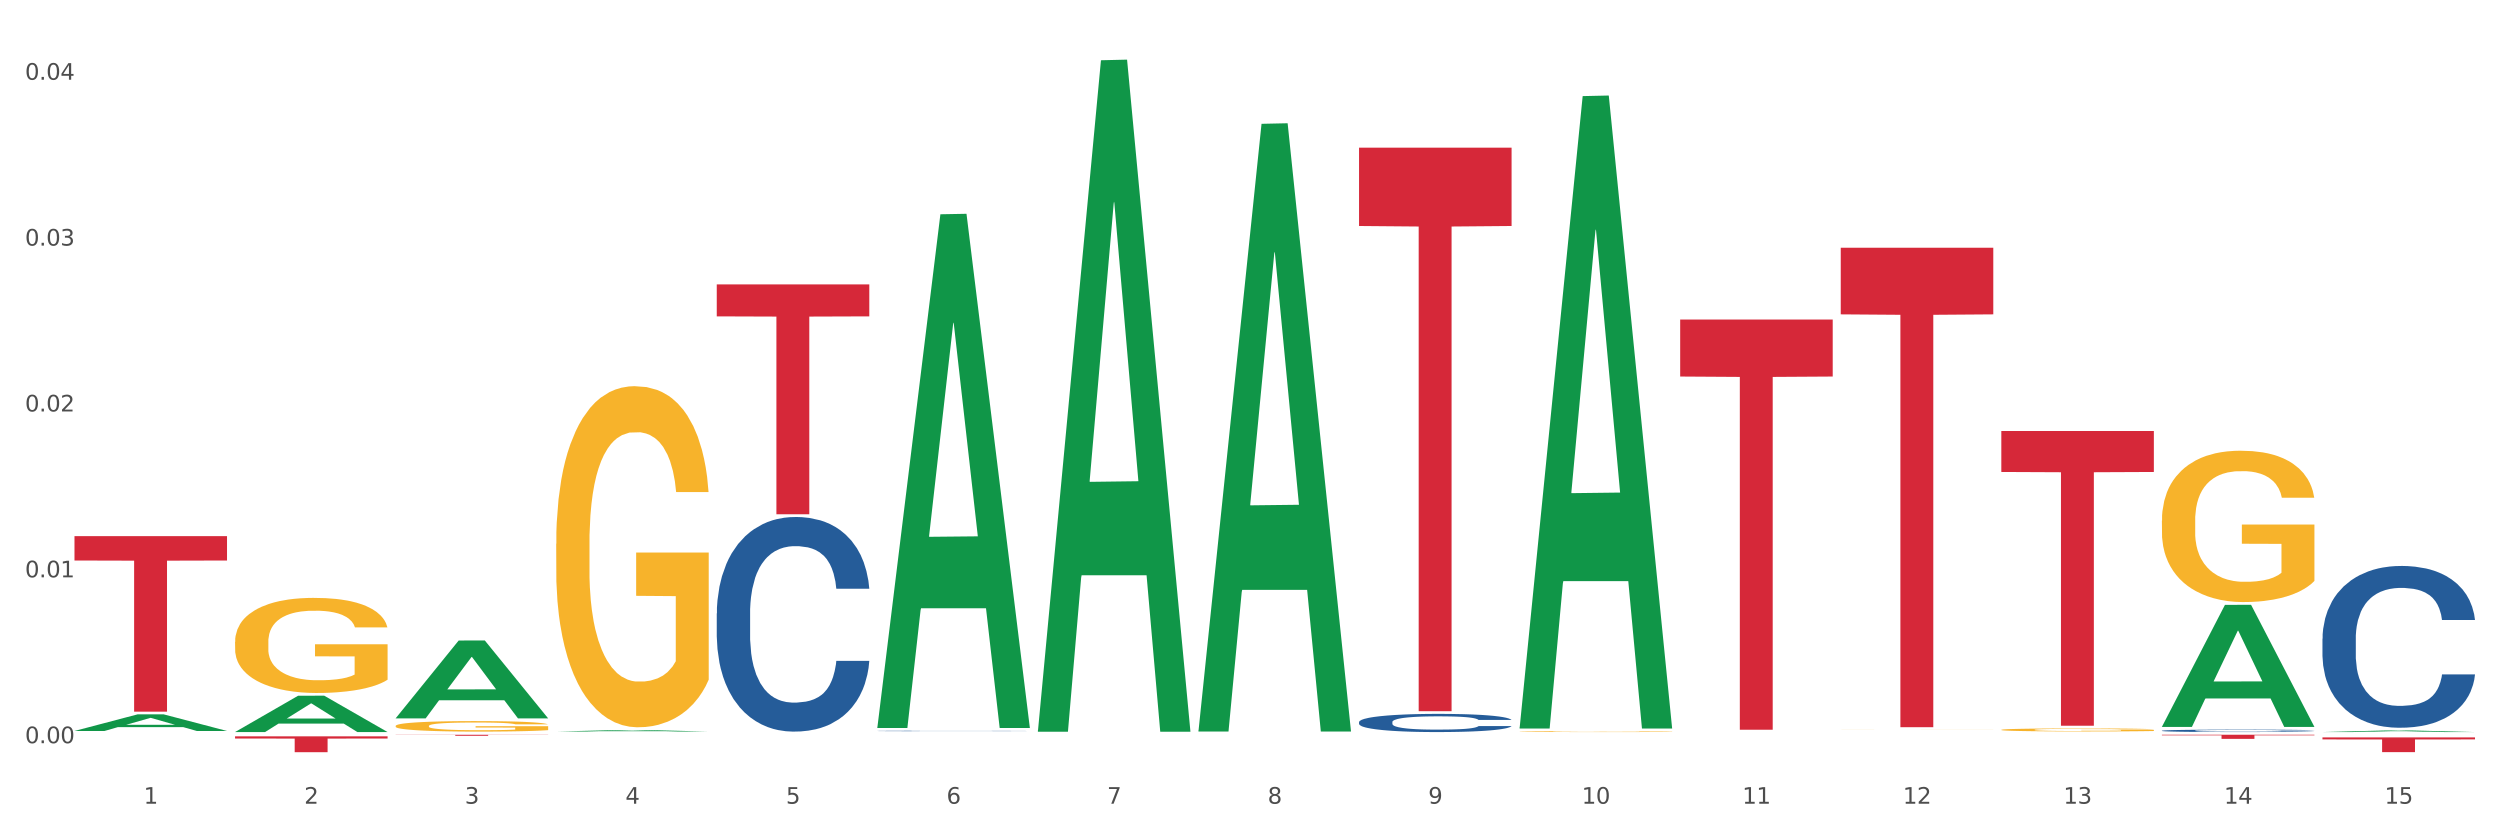 <?xml version="1.0" encoding="utf-8" standalone="no"?>
<!DOCTYPE svg PUBLIC "-//W3C//DTD SVG 1.1//EN"
  "http://www.w3.org/Graphics/SVG/1.1/DTD/svg11.dtd">
<svg xmlns:xlink="http://www.w3.org/1999/xlink" width="1080pt" height="360pt" viewBox="0 0 1080 360" xmlns="http://www.w3.org/2000/svg" version="1.1">
 <rect x="0" y="0" width="1080" height="360" fill="#333333" stroke="none"/>
 <defs>
  <style type="text/css">*{stroke-linejoin: round; stroke-linecap: butt}</style>
 </defs>
 <g id="figure_1">
  <g id="patch_1">
   <path d="M 0 360 
L 1080 360 
L 1080 0 
L 0 0 
z
" style="fill: #ffffff; stroke: #ffffff; stroke-linejoin: miter"/>
  </g>
  <g id="axes_1">
   <g id="matplotlib.axis_1">
    <g id="xtick_1">
     <g id="text_1">
      <!-- 1 -->
      <g style="fill: #4d4d4d" transform="translate(62.07 347.204) scale(0.096 -0.096)">
       <defs>
        <path id="DejaVuSans-31" d="M 794 531 
L 1825 531 
L 1825 4091 
L 703 3866 
L 703 4441 
L 1819 4666 
L 2450 4666 
L 2450 531 
L 3481 531 
L 3481 0 
L 794 0 
L 794 531 
z
" transform="scale(0.016)"/>
       </defs>
       <use xlink:href="#DejaVuSans-31"/>
      </g>
     </g>
    </g>
    <g id="xtick_2">
     <g id="text_2">
      <!-- 2 -->
      <g style="fill: #4d4d4d" transform="translate(131.436 347.204) scale(0.096 -0.096)">
       <defs>
        <path id="DejaVuSans-32" d="M 1228 531 
L 3431 531 
L 3431 0 
L 469 0 
L 469 531 
Q 828 903 1448 1529 
Q 2069 2156 2228 2338 
Q 2531 2678 2651 2914 
Q 2772 3150 2772 3378 
Q 2772 3750 2511 3984 
Q 2250 4219 1831 4219 
Q 1534 4219 1204 4116 
Q 875 4013 500 3803 
L 500 4441 
Q 881 4594 1212 4672 
Q 1544 4750 1819 4750 
Q 2544 4750 2975 4387 
Q 3406 4025 3406 3419 
Q 3406 3131 3298 2873 
Q 3191 2616 2906 2266 
Q 2828 2175 2409 1742 
Q 1991 1309 1228 531 
z
" transform="scale(0.016)"/>
       </defs>
       <use xlink:href="#DejaVuSans-32"/>
      </g>
     </g>
    </g>
    <g id="xtick_3">
     <g id="text_3">
      <!-- 3 -->
      <g style="fill: #4d4d4d" transform="translate(200.802 347.204) scale(0.096 -0.096)">
       <defs>
        <path id="DejaVuSans-33" d="M 2597 2516 
Q 3050 2419 3304 2112 
Q 3559 1806 3559 1356 
Q 3559 666 3084 287 
Q 2609 -91 1734 -91 
Q 1441 -91 1130 -33 
Q 819 25 488 141 
L 488 750 
Q 750 597 1062 519 
Q 1375 441 1716 441 
Q 2309 441 2620 675 
Q 2931 909 2931 1356 
Q 2931 1769 2642 2001 
Q 2353 2234 1838 2234 
L 1294 2234 
L 1294 2753 
L 1863 2753 
Q 2328 2753 2575 2939 
Q 2822 3125 2822 3475 
Q 2822 3834 2567 4026 
Q 2313 4219 1838 4219 
Q 1578 4219 1281 4162 
Q 984 4106 628 3988 
L 628 4550 
Q 988 4650 1302 4700 
Q 1616 4750 1894 4750 
Q 2613 4750 3031 4423 
Q 3450 4097 3450 3541 
Q 3450 3153 3228 2886 
Q 3006 2619 2597 2516 
z
" transform="scale(0.016)"/>
       </defs>
       <use xlink:href="#DejaVuSans-33"/>
      </g>
     </g>
    </g>
    <g id="xtick_4">
     <g id="text_4">
      <!-- 4 -->
      <g style="fill: #4d4d4d" transform="translate(270.169 347.204) scale(0.096 -0.096)">
       <defs>
        <path id="DejaVuSans-34" d="M 2419 4116 
L 825 1625 
L 2419 1625 
L 2419 4116 
z
M 2253 4666 
L 3047 4666 
L 3047 1625 
L 3713 1625 
L 3713 1100 
L 3047 1100 
L 3047 0 
L 2419 0 
L 2419 1100 
L 313 1100 
L 313 1709 
L 2253 4666 
z
" transform="scale(0.016)"/>
       </defs>
       <use xlink:href="#DejaVuSans-34"/>
      </g>
     </g>
    </g>
    <g id="xtick_5">
     <g id="text_5">
      <!-- 5 -->
      <g style="fill: #4d4d4d" transform="translate(339.535 347.204) scale(0.096 -0.096)">
       <defs>
        <path id="DejaVuSans-35" d="M 691 4666 
L 3169 4666 
L 3169 4134 
L 1269 4134 
L 1269 2991 
Q 1406 3038 1543 3061 
Q 1681 3084 1819 3084 
Q 2600 3084 3056 2656 
Q 3513 2228 3513 1497 
Q 3513 744 3044 326 
Q 2575 -91 1722 -91 
Q 1428 -91 1123 -41 
Q 819 9 494 109 
L 494 744 
Q 775 591 1075 516 
Q 1375 441 1709 441 
Q 2250 441 2565 725 
Q 2881 1009 2881 1497 
Q 2881 1984 2565 2268 
Q 2250 2553 1709 2553 
Q 1456 2553 1204 2497 
Q 953 2441 691 2322 
L 691 4666 
z
" transform="scale(0.016)"/>
       </defs>
       <use xlink:href="#DejaVuSans-35"/>
      </g>
     </g>
    </g>
    <g id="xtick_6">
     <g id="text_6">
      <!-- 6 -->
      <g style="fill: #4d4d4d" transform="translate(408.901 347.204) scale(0.096 -0.096)">
       <defs>
        <path id="DejaVuSans-36" d="M 2113 2584 
Q 1688 2584 1439 2293 
Q 1191 2003 1191 1497 
Q 1191 994 1439 701 
Q 1688 409 2113 409 
Q 2538 409 2786 701 
Q 3034 994 3034 1497 
Q 3034 2003 2786 2293 
Q 2538 2584 2113 2584 
z
M 3366 4563 
L 3366 3988 
Q 3128 4100 2886 4159 
Q 2644 4219 2406 4219 
Q 1781 4219 1451 3797 
Q 1122 3375 1075 2522 
Q 1259 2794 1537 2939 
Q 1816 3084 2150 3084 
Q 2853 3084 3261 2657 
Q 3669 2231 3669 1497 
Q 3669 778 3244 343 
Q 2819 -91 2113 -91 
Q 1303 -91 875 529 
Q 447 1150 447 2328 
Q 447 3434 972 4092 
Q 1497 4750 2381 4750 
Q 2619 4750 2861 4703 
Q 3103 4656 3366 4563 
z
" transform="scale(0.016)"/>
       </defs>
       <use xlink:href="#DejaVuSans-36"/>
      </g>
     </g>
    </g>
    <g id="xtick_7">
     <g id="text_7">
      <!-- 7 -->
      <g style="fill: #4d4d4d" transform="translate(478.267 347.204) scale(0.096 -0.096)">
       <defs>
        <path id="DejaVuSans-37" d="M 525 4666 
L 3525 4666 
L 3525 4397 
L 1831 0 
L 1172 0 
L 2766 4134 
L 525 4134 
L 525 4666 
z
" transform="scale(0.016)"/>
       </defs>
       <use xlink:href="#DejaVuSans-37"/>
      </g>
     </g>
    </g>
    <g id="xtick_8">
     <g id="text_8">
      <!-- 8 -->
      <g style="fill: #4d4d4d" transform="translate(547.634 347.204) scale(0.096 -0.096)">
       <defs>
        <path id="DejaVuSans-38" d="M 2034 2216 
Q 1584 2216 1326 1975 
Q 1069 1734 1069 1313 
Q 1069 891 1326 650 
Q 1584 409 2034 409 
Q 2484 409 2743 651 
Q 3003 894 3003 1313 
Q 3003 1734 2745 1975 
Q 2488 2216 2034 2216 
z
M 1403 2484 
Q 997 2584 770 2862 
Q 544 3141 544 3541 
Q 544 4100 942 4425 
Q 1341 4750 2034 4750 
Q 2731 4750 3128 4425 
Q 3525 4100 3525 3541 
Q 3525 3141 3298 2862 
Q 3072 2584 2669 2484 
Q 3125 2378 3379 2068 
Q 3634 1759 3634 1313 
Q 3634 634 3220 271 
Q 2806 -91 2034 -91 
Q 1263 -91 848 271 
Q 434 634 434 1313 
Q 434 1759 690 2068 
Q 947 2378 1403 2484 
z
M 1172 3481 
Q 1172 3119 1398 2916 
Q 1625 2713 2034 2713 
Q 2441 2713 2670 2916 
Q 2900 3119 2900 3481 
Q 2900 3844 2670 4047 
Q 2441 4250 2034 4250 
Q 1625 4250 1398 4047 
Q 1172 3844 1172 3481 
z
" transform="scale(0.016)"/>
       </defs>
       <use xlink:href="#DejaVuSans-38"/>
      </g>
     </g>
    </g>
    <g id="xtick_9">
     <g id="text_9">
      <!-- 9 -->
      <g style="fill: #4d4d4d" transform="translate(617 347.204) scale(0.096 -0.096)">
       <defs>
        <path id="DejaVuSans-39" d="M 703 97 
L 703 672 
Q 941 559 1184 500 
Q 1428 441 1663 441 
Q 2288 441 2617 861 
Q 2947 1281 2994 2138 
Q 2813 1869 2534 1725 
Q 2256 1581 1919 1581 
Q 1219 1581 811 2004 
Q 403 2428 403 3163 
Q 403 3881 828 4315 
Q 1253 4750 1959 4750 
Q 2769 4750 3195 4129 
Q 3622 3509 3622 2328 
Q 3622 1225 3098 567 
Q 2575 -91 1691 -91 
Q 1453 -91 1209 -44 
Q 966 3 703 97 
z
M 1959 2075 
Q 2384 2075 2632 2365 
Q 2881 2656 2881 3163 
Q 2881 3666 2632 3958 
Q 2384 4250 1959 4250 
Q 1534 4250 1286 3958 
Q 1038 3666 1038 3163 
Q 1038 2656 1286 2365 
Q 1534 2075 1959 2075 
z
" transform="scale(0.016)"/>
       </defs>
       <use xlink:href="#DejaVuSans-39"/>
      </g>
     </g>
    </g>
    <g id="xtick_10">
     <g id="text_10">
      <!-- 10 -->
      <g style="fill: #4d4d4d" transform="translate(683.312 347.204) scale(0.096 -0.096)">
       <defs>
        <path id="DejaVuSans-30" d="M 2034 4250 
Q 1547 4250 1301 3770 
Q 1056 3291 1056 2328 
Q 1056 1369 1301 889 
Q 1547 409 2034 409 
Q 2525 409 2770 889 
Q 3016 1369 3016 2328 
Q 3016 3291 2770 3770 
Q 2525 4250 2034 4250 
z
M 2034 4750 
Q 2819 4750 3233 4129 
Q 3647 3509 3647 2328 
Q 3647 1150 3233 529 
Q 2819 -91 2034 -91 
Q 1250 -91 836 529 
Q 422 1150 422 2328 
Q 422 3509 836 4129 
Q 1250 4750 2034 4750 
z
" transform="scale(0.016)"/>
       </defs>
       <use xlink:href="#DejaVuSans-31"/>
       <use xlink:href="#DejaVuSans-30" transform="translate(63.623 0)"/>
      </g>
     </g>
    </g>
    <g id="xtick_11">
     <g id="text_11">
      <!-- 11 -->
      <g style="fill: #4d4d4d" transform="translate(752.678 347.204) scale(0.096 -0.096)">
       <use xlink:href="#DejaVuSans-31"/>
       <use xlink:href="#DejaVuSans-31" transform="translate(63.623 0)"/>
      </g>
     </g>
    </g>
    <g id="xtick_12">
     <g id="text_12">
      <!-- 12 -->
      <g style="fill: #4d4d4d" transform="translate(822.044 347.204) scale(0.096 -0.096)">
       <use xlink:href="#DejaVuSans-31"/>
       <use xlink:href="#DejaVuSans-32" transform="translate(63.623 0)"/>
      </g>
     </g>
    </g>
    <g id="xtick_13">
     <g id="text_13">
      <!-- 13 -->
      <g style="fill: #4d4d4d" transform="translate(891.411 347.204) scale(0.096 -0.096)">
       <use xlink:href="#DejaVuSans-31"/>
       <use xlink:href="#DejaVuSans-33" transform="translate(63.623 0)"/>
      </g>
     </g>
    </g>
    <g id="xtick_14">
     <g id="text_14">
      <!-- 14 -->
      <g style="fill: #4d4d4d" transform="translate(960.777 347.204) scale(0.096 -0.096)">
       <use xlink:href="#DejaVuSans-31"/>
       <use xlink:href="#DejaVuSans-34" transform="translate(63.623 0)"/>
      </g>
     </g>
    </g>
    <g id="xtick_15">
     <g id="text_15">
      <!-- 15 -->
      <g style="fill: #4d4d4d" transform="translate(1030.143 347.204) scale(0.096 -0.096)">
       <use xlink:href="#DejaVuSans-31"/>
       <use xlink:href="#DejaVuSans-35" transform="translate(63.623 0)"/>
      </g>
     </g>
    </g>
    <g id="xtick_16"/>
    <g id="xtick_17"/>
    <g id="xtick_18"/>
    <g id="xtick_19"/>
    <g id="xtick_20"/>
    <g id="xtick_21"/>
    <g id="xtick_22"/>
    <g id="xtick_23"/>
    <g id="xtick_24"/>
    <g id="xtick_25"/>
    <g id="xtick_26"/>
    <g id="xtick_27"/>
    <g id="xtick_28"/>
    <g id="xtick_29"/>
   </g>
   <g id="matplotlib.axis_2">
    <g id="ytick_1">
     <g id="text_16">
      <!-- 0.00 -->
      <g style="fill: #4d4d4d" transform="translate(10.8 321.064) scale(0.096 -0.096)">
       <defs>
        <path id="DejaVuSans-2e" d="M 684 794 
L 1344 794 
L 1344 0 
L 684 0 
L 684 794 
z
" transform="scale(0.016)"/>
       </defs>
       <use xlink:href="#DejaVuSans-30"/>
       <use xlink:href="#DejaVuSans-2e" transform="translate(63.623 0)"/>
       <use xlink:href="#DejaVuSans-30" transform="translate(95.41 0)"/>
       <use xlink:href="#DejaVuSans-30" transform="translate(159.033 0)"/>
      </g>
     </g>
    </g>
    <g id="ytick_2">
     <g id="text_17">
      <!-- 0.01 -->
      <g style="fill: #4d4d4d" transform="translate(10.8 249.409) scale(0.096 -0.096)">
       <use xlink:href="#DejaVuSans-30"/>
       <use xlink:href="#DejaVuSans-2e" transform="translate(63.623 0)"/>
       <use xlink:href="#DejaVuSans-30" transform="translate(95.41 0)"/>
       <use xlink:href="#DejaVuSans-31" transform="translate(159.033 0)"/>
      </g>
     </g>
    </g>
    <g id="ytick_3">
     <g id="text_18">
      <!-- 0.02 -->
      <g style="fill: #4d4d4d" transform="translate(10.8 177.755) scale(0.096 -0.096)">
       <use xlink:href="#DejaVuSans-30"/>
       <use xlink:href="#DejaVuSans-2e" transform="translate(63.623 0)"/>
       <use xlink:href="#DejaVuSans-30" transform="translate(95.41 0)"/>
       <use xlink:href="#DejaVuSans-32" transform="translate(159.033 0)"/>
      </g>
     </g>
    </g>
    <g id="ytick_4">
     <g id="text_19">
      <!-- 0.03 -->
      <g style="fill: #4d4d4d" transform="translate(10.8 106.101) scale(0.096 -0.096)">
       <use xlink:href="#DejaVuSans-30"/>
       <use xlink:href="#DejaVuSans-2e" transform="translate(63.623 0)"/>
       <use xlink:href="#DejaVuSans-30" transform="translate(95.41 0)"/>
       <use xlink:href="#DejaVuSans-33" transform="translate(159.033 0)"/>
      </g>
     </g>
    </g>
    <g id="ytick_5">
     <g id="text_20">
      <!-- 0.04 -->
      <g style="fill: #4d4d4d" transform="translate(10.8 34.447) scale(0.096 -0.096)">
       <use xlink:href="#DejaVuSans-30"/>
       <use xlink:href="#DejaVuSans-2e" transform="translate(63.623 0)"/>
       <use xlink:href="#DejaVuSans-30" transform="translate(95.41 0)"/>
       <use xlink:href="#DejaVuSans-34" transform="translate(159.033 0)"/>
      </g>
     </g>
    </g>
    <g id="ytick_6"/>
    <g id="ytick_7"/>
    <g id="ytick_8"/>
    <g id="ytick_9"/>
   </g>
   <g id="PolyCollection_1">
    <path d="M 32.175 315.77 
L 32.243 315.764 
L 59.417 308.602 
L 70.695 308.596 
L 98.073 315.784 
L 85.029 315.784 
L 79.119 314.11 
L 51.061 314.11 
L 50.857 314.137 
L 45.151 315.784 
L 32.175 315.784 
L 32.175 315.77 
L 54.594 313.111 
L 75.586 313.104 
L 65.192 310.128 
L 65.056 310.114 
L 64.92 310.135 
L 54.526 313.104 
L 54.594 313.111 
L 32.175 315.77 
z
" clip-path="url(#p63c7b6c650)" style="fill: #109648"/>
    <path d="M 933.936 317.417 
L 999.834 317.417 
L 999.834 317.664 
L 973.912 317.665 
L 973.912 319.195 
L 959.702 319.195 
L 959.702 317.665 
L 933.936 317.664 
L 933.936 317.418 
L 933.936 317.417 
z
" clip-path="url(#p63c7b6c650)" style="fill: #d62839"/>
    <path d="M 864.57 186.195 
L 930.468 186.195 
L 930.468 203.889 
L 904.546 204.008 
L 904.546 313.517 
L 890.335 313.517 
L 890.335 204.008 
L 864.57 203.889 
L 864.57 186.315 
L 864.57 186.195 
z
" clip-path="url(#p63c7b6c650)" style="fill: #d62839"/>
    <path d="M 795.203 107.016 
L 861.101 107.016 
L 861.101 135.802 
L 835.179 135.997 
L 835.179 314.161 
L 820.969 314.161 
L 820.969 135.997 
L 795.203 135.802 
L 795.203 107.21 
L 795.203 107.016 
z
" clip-path="url(#p63c7b6c650)" style="fill: #d62839"/>
    <path d="M 725.837 138.04 
L 791.735 138.04 
L 791.735 162.664 
L 765.813 162.831 
L 765.813 315.238 
L 751.603 315.238 
L 751.603 162.831 
L 725.837 162.664 
L 725.837 138.206 
L 725.837 138.04 
z
" clip-path="url(#p63c7b6c650)" style="fill: #d62839"/>
    <path d="M 587.105 63.8 
L 653.003 63.8 
L 653.003 97.629 
L 627.081 97.857 
L 627.081 307.23 
L 612.871 307.23 
L 612.871 97.857 
L 587.105 97.629 
L 587.105 64.028 
L 587.105 63.8 
z
" clip-path="url(#p63c7b6c650)" style="fill: #d62839"/>
    <path d="M 309.64 122.871 
L 375.538 122.871 
L 375.538 136.67 
L 349.616 136.763 
L 349.616 222.168 
L 335.406 222.168 
L 335.406 136.763 
L 309.64 136.67 
L 309.64 122.964 
L 309.64 122.871 
z
" clip-path="url(#p63c7b6c650)" style="fill: #d62839"/>
    <path d="M 170.907 317.417 
L 236.805 317.417 
L 236.805 317.478 
L 210.883 317.478 
L 210.883 317.858 
L 196.673 317.858 
L 196.673 317.478 
L 170.907 317.478 
L 170.907 317.417 
L 170.907 317.417 
z
" clip-path="url(#p63c7b6c650)" style="fill: #d62839"/>
    <path d="M 101.541 318.106 
L 167.439 318.106 
L 167.439 319.057 
L 141.517 319.063 
L 141.517 324.95 
L 127.307 324.95 
L 127.307 319.063 
L 101.541 319.057 
L 101.541 318.112 
L 101.541 318.106 
z
" clip-path="url(#p63c7b6c650)" style="fill: #d62839"/>
    <path d="M 32.175 231.6 
L 98.073 231.6 
L 98.073 242.138 
L 72.151 242.209 
L 72.151 307.429 
L 57.941 307.429 
L 57.941 242.209 
L 32.175 242.138 
L 32.175 231.672 
L 32.175 231.6 
z
" clip-path="url(#p63c7b6c650)" style="fill: #d62839"/>
    <path d="M 309.64 264.998 
L 309.718 264.913 
L 309.718 262.542 
L 309.951 259.324 
L 310.808 253.397 
L 311.899 248.909 
L 313.768 243.658 
L 314.781 241.457 
L 316.105 239.001 
L 318.831 235.021 
L 321.947 231.634 
L 324.128 229.771 
L 325.764 228.585 
L 329.425 226.468 
L 331.528 225.537 
L 333.709 224.774 
L 335.578 224.266 
L 338.694 223.674 
L 341.187 223.42 
L 344.069 223.335 
L 346.484 223.42 
L 349.677 223.758 
L 354.351 224.774 
L 356.142 225.367 
L 358.557 226.383 
L 361.05 227.738 
L 363.075 229.093 
L 365.412 231.041 
L 367.826 233.581 
L 370.163 236.799 
L 371.799 239.763 
L 373.123 242.896 
L 374.291 246.707 
L 375.148 250.856 
L 375.538 254.328 
L 361.283 254.328 
L 360.894 251.195 
L 360.115 247.808 
L 359.336 245.521 
L 358.479 243.658 
L 357.155 241.541 
L 355.987 240.186 
L 354.039 238.577 
L 352.248 237.561 
L 350.768 236.969 
L 348.976 236.46 
L 345.159 235.952 
L 342.433 235.952 
L 340.719 236.122 
L 338.616 236.545 
L 336.825 237.138 
L 334.722 238.154 
L 333.086 239.255 
L 331.45 240.695 
L 330.515 241.711 
L 329.113 243.574 
L 328.179 245.098 
L 326.932 247.723 
L 326.231 249.586 
L 324.985 254.413 
L 324.44 257.969 
L 324.206 260.425 
L 324.05 263.135 
L 324.05 276.345 
L 324.518 282.273 
L 324.907 284.813 
L 325.53 287.693 
L 326.699 291.419 
L 328.412 295.06 
L 330.204 297.685 
L 331.684 299.294 
L 333.086 300.479 
L 334.488 301.411 
L 336.202 302.258 
L 337.604 302.766 
L 339.707 303.274 
L 342.199 303.528 
L 344.147 303.528 
L 348.119 303.105 
L 349.911 302.681 
L 351.624 302.088 
L 353.494 301.157 
L 354.974 300.141 
L 355.831 299.379 
L 357.233 297.77 
L 358.323 296.076 
L 359.258 294.128 
L 359.881 292.435 
L 360.582 289.894 
L 361.127 287.015 
L 361.283 285.491 
L 375.538 285.491 
L 375.226 288.539 
L 374.681 291.503 
L 373.59 295.483 
L 372.734 297.77 
L 371.409 300.564 
L 370.007 302.935 
L 368.06 305.56 
L 366.268 307.508 
L 364.399 309.202 
L 362.374 310.726 
L 358.713 312.843 
L 357.389 313.436 
L 354.584 314.452 
L 352.403 315.045 
L 349.21 315.637 
L 345.938 315.976 
L 342.511 316.061 
L 339.473 315.891 
L 336.124 315.383 
L 334.021 314.875 
L 331.684 314.113 
L 328.957 312.928 
L 326.387 311.488 
L 323.972 309.794 
L 321.713 307.847 
L 319.61 305.645 
L 316.884 302.004 
L 314.859 298.447 
L 313.379 295.145 
L 312.366 292.35 
L 311.354 288.793 
L 310.808 286.338 
L 309.951 280.41 
L 309.64 274.906 
L 309.64 264.998 
z
" clip-path="url(#p63c7b6c650)" style="fill: #255c99"/>
    <path d="M 379.006 315.767 
L 379.084 315.767 
L 379.084 315.761 
L 379.318 315.754 
L 380.175 315.74 
L 381.265 315.729 
L 383.134 315.717 
L 384.147 315.712 
L 385.471 315.706 
L 388.198 315.697 
L 391.313 315.689 
L 393.494 315.684 
L 395.13 315.682 
L 398.791 315.677 
L 400.894 315.674 
L 403.075 315.673 
L 404.945 315.671 
L 408.06 315.67 
L 410.553 315.669 
L 413.435 315.669 
L 415.85 315.669 
L 419.043 315.67 
L 423.717 315.673 
L 425.509 315.674 
L 427.923 315.676 
L 430.416 315.68 
L 432.441 315.683 
L 434.778 315.687 
L 437.193 315.693 
L 439.529 315.701 
L 441.165 315.708 
L 442.489 315.715 
L 443.658 315.724 
L 444.515 315.734 
L 444.904 315.742 
L 430.65 315.742 
L 430.26 315.735 
L 429.481 315.727 
L 428.702 315.721 
L 427.845 315.717 
L 426.521 315.712 
L 425.353 315.709 
L 423.405 315.705 
L 421.614 315.703 
L 420.134 315.701 
L 418.342 315.7 
L 414.526 315.699 
L 411.799 315.699 
L 410.086 315.699 
L 407.982 315.7 
L 406.191 315.702 
L 404.088 315.704 
L 402.452 315.707 
L 400.816 315.71 
L 399.882 315.712 
L 398.479 315.717 
L 397.545 315.72 
L 396.298 315.727 
L 395.597 315.731 
L 394.351 315.742 
L 393.806 315.751 
L 393.572 315.756 
L 393.416 315.763 
L 393.416 315.794 
L 393.884 315.808 
L 394.273 315.814 
L 394.896 315.821 
L 396.065 315.829 
L 397.778 315.838 
L 399.57 315.844 
L 401.05 315.848 
L 402.452 315.851 
L 403.854 315.853 
L 405.568 315.855 
L 406.97 315.856 
L 409.073 315.857 
L 411.566 315.858 
L 413.513 315.858 
L 417.485 315.857 
L 419.277 315.856 
L 420.991 315.855 
L 422.86 315.852 
L 424.34 315.85 
L 425.197 315.848 
L 426.599 315.844 
L 427.69 315.84 
L 428.624 315.836 
L 429.247 315.832 
L 429.948 315.826 
L 430.494 315.819 
L 430.65 315.815 
L 444.904 315.815 
L 444.592 315.823 
L 444.047 315.83 
L 442.957 315.839 
L 442.1 315.844 
L 440.776 315.851 
L 439.374 315.857 
L 437.426 315.863 
L 435.635 315.867 
L 433.765 315.871 
L 431.74 315.875 
L 428.079 315.88 
L 426.755 315.881 
L 423.951 315.884 
L 421.77 315.885 
L 418.576 315.886 
L 415.304 315.887 
L 411.877 315.887 
L 408.839 315.887 
L 405.49 315.886 
L 403.387 315.885 
L 401.05 315.883 
L 398.324 315.88 
L 395.753 315.877 
L 393.339 315.873 
L 391.08 315.868 
L 388.976 315.863 
L 386.25 315.854 
L 384.225 315.846 
L 382.745 315.838 
L 381.732 315.832 
L 380.72 315.823 
L 380.175 315.817 
L 379.318 315.804 
L 379.006 315.791 
L 379.006 315.767 
z
" clip-path="url(#p63c7b6c650)" style="fill: #255c99"/>
    <path d="M 587.105 311.925 
L 587.183 311.918 
L 587.183 311.717 
L 587.416 311.445 
L 588.273 310.943 
L 589.364 310.563 
L 591.233 310.118 
L 592.246 309.931 
L 593.57 309.723 
L 596.296 309.386 
L 599.412 309.1 
L 601.593 308.942 
L 603.229 308.841 
L 606.89 308.662 
L 608.993 308.583 
L 611.174 308.519 
L 613.043 308.476 
L 616.159 308.425 
L 618.652 308.404 
L 621.534 308.397 
L 623.948 308.404 
L 627.142 308.433 
L 631.816 308.519 
L 633.607 308.569 
L 636.022 308.655 
L 638.514 308.77 
L 640.54 308.884 
L 642.877 309.049 
L 645.291 309.264 
L 647.628 309.537 
L 649.264 309.788 
L 650.588 310.053 
L 651.756 310.376 
L 652.613 310.728 
L 653.003 311.022 
L 638.748 311.022 
L 638.359 310.756 
L 637.58 310.469 
L 636.801 310.276 
L 635.944 310.118 
L 634.62 309.939 
L 633.451 309.824 
L 631.504 309.688 
L 629.713 309.602 
L 628.233 309.551 
L 626.441 309.508 
L 622.624 309.465 
L 619.898 309.465 
L 618.184 309.48 
L 616.081 309.515 
L 614.29 309.566 
L 612.186 309.652 
L 610.551 309.745 
L 608.915 309.867 
L 607.98 309.953 
L 606.578 310.111 
L 605.643 310.24 
L 604.397 310.462 
L 603.696 310.62 
L 602.45 311.029 
L 601.905 311.33 
L 601.671 311.538 
L 601.515 311.767 
L 601.515 312.886 
L 601.982 313.388 
L 602.372 313.603 
L 602.995 313.847 
L 604.163 314.163 
L 605.877 314.471 
L 607.669 314.694 
L 609.149 314.83 
L 610.551 314.93 
L 611.953 315.009 
L 613.666 315.081 
L 615.069 315.124 
L 617.172 315.167 
L 619.664 315.188 
L 621.612 315.188 
L 625.584 315.153 
L 627.376 315.117 
L 629.089 315.067 
L 630.959 314.988 
L 632.439 314.902 
L 633.296 314.837 
L 634.698 314.701 
L 635.788 314.557 
L 636.723 314.392 
L 637.346 314.249 
L 638.047 314.034 
L 638.592 313.79 
L 638.748 313.661 
L 653.003 313.661 
L 652.691 313.919 
L 652.146 314.17 
L 651.055 314.507 
L 650.199 314.701 
L 648.874 314.937 
L 647.472 315.138 
L 645.525 315.361 
L 643.733 315.526 
L 641.864 315.669 
L 639.839 315.798 
L 636.178 315.977 
L 634.853 316.028 
L 632.049 316.114 
L 629.868 316.164 
L 626.675 316.214 
L 623.403 316.243 
L 619.976 316.25 
L 616.938 316.236 
L 613.589 316.193 
L 611.485 316.149 
L 609.149 316.085 
L 606.422 315.985 
L 603.852 315.863 
L 601.437 315.719 
L 599.178 315.554 
L 597.075 315.368 
L 594.349 315.059 
L 592.324 314.758 
L 590.844 314.478 
L 589.831 314.242 
L 588.818 313.941 
L 588.273 313.733 
L 587.416 313.231 
L 587.105 312.764 
L 587.105 311.925 
z
" clip-path="url(#p63c7b6c650)" style="fill: #255c99"/>
    <path d="M 933.936 315.669 
L 934.014 315.668 
L 934.014 315.641 
L 934.247 315.604 
L 935.104 315.537 
L 936.195 315.486 
L 938.064 315.426 
L 939.077 315.401 
L 940.401 315.373 
L 943.127 315.327 
L 946.243 315.289 
L 948.424 315.268 
L 950.06 315.254 
L 953.721 315.23 
L 955.824 315.219 
L 958.005 315.211 
L 959.874 315.205 
L 962.99 315.198 
L 965.483 315.195 
L 968.365 315.194 
L 970.779 315.195 
L 973.973 315.199 
L 978.647 315.211 
L 980.438 315.218 
L 982.853 315.229 
L 985.346 315.245 
L 987.371 315.26 
L 989.708 315.282 
L 992.122 315.311 
L 994.459 315.348 
L 996.095 315.381 
L 997.419 315.417 
L 998.587 315.46 
L 999.444 315.508 
L 999.834 315.547 
L 985.579 315.547 
L 985.19 315.512 
L 984.411 315.473 
L 983.632 315.447 
L 982.775 315.426 
L 981.451 315.402 
L 980.283 315.386 
L 978.335 315.368 
L 976.544 315.356 
L 975.064 315.35 
L 973.272 315.344 
L 969.455 315.338 
L 966.729 315.338 
L 965.015 315.34 
L 962.912 315.345 
L 961.121 315.352 
L 959.018 315.363 
L 957.382 315.376 
L 955.746 315.392 
L 954.811 315.404 
L 953.409 315.425 
L 952.475 315.442 
L 951.228 315.472 
L 950.527 315.493 
L 949.281 315.548 
L 948.736 315.589 
L 948.502 315.617 
L 948.346 315.647 
L 948.346 315.798 
L 948.814 315.865 
L 949.203 315.894 
L 949.826 315.927 
L 950.995 315.969 
L 952.708 316.011 
L 954.5 316.041 
L 955.98 316.059 
L 957.382 316.073 
L 958.784 316.083 
L 960.498 316.093 
L 961.9 316.099 
L 964.003 316.104 
L 966.495 316.107 
L 968.443 316.107 
L 972.415 316.102 
L 974.207 316.098 
L 975.92 316.091 
L 977.79 316.08 
L 979.27 316.069 
L 980.127 316.06 
L 981.529 316.042 
L 982.619 316.022 
L 983.554 316 
L 984.177 315.981 
L 984.878 315.952 
L 985.423 315.919 
L 985.579 315.902 
L 999.834 315.902 
L 999.522 315.937 
L 998.977 315.97 
L 997.886 316.016 
L 997.03 316.042 
L 995.705 316.073 
L 994.303 316.1 
L 992.356 316.13 
L 990.564 316.153 
L 988.695 316.172 
L 986.67 316.189 
L 983.009 316.213 
L 981.685 316.22 
L 978.88 316.232 
L 976.699 316.238 
L 973.506 316.245 
L 970.234 316.249 
L 966.807 316.25 
L 963.769 316.248 
L 960.42 316.242 
L 958.317 316.236 
L 955.98 316.228 
L 953.253 316.214 
L 950.683 316.198 
L 948.268 316.179 
L 946.009 316.156 
L 943.906 316.131 
L 941.18 316.09 
L 939.155 316.049 
L 937.675 316.012 
L 936.662 315.98 
L 935.65 315.94 
L 935.104 315.912 
L 934.247 315.844 
L 933.936 315.781 
L 933.936 315.669 
z
" clip-path="url(#p63c7b6c650)" style="fill: #255c99"/>
    <path d="M 1003.302 275.897 
L 1003.38 275.833 
L 1003.38 274.046 
L 1003.614 271.62 
L 1004.47 267.151 
L 1005.561 263.768 
L 1007.43 259.81 
L 1008.443 258.15 
L 1009.767 256.299 
L 1012.494 253.299 
L 1015.609 250.745 
L 1017.79 249.341 
L 1019.426 248.447 
L 1023.087 246.851 
L 1025.19 246.149 
L 1027.371 245.574 
L 1029.241 245.191 
L 1032.356 244.744 
L 1034.849 244.553 
L 1037.731 244.489 
L 1040.146 244.553 
L 1043.339 244.808 
L 1048.013 245.574 
L 1049.805 246.021 
L 1052.219 246.787 
L 1054.712 247.808 
L 1056.737 248.83 
L 1059.074 250.298 
L 1061.489 252.213 
L 1063.825 254.639 
L 1065.461 256.873 
L 1066.785 259.235 
L 1067.954 262.108 
L 1068.811 265.236 
L 1069.2 267.854 
L 1054.945 267.854 
L 1054.556 265.492 
L 1053.777 262.938 
L 1052.998 261.214 
L 1052.141 259.81 
L 1050.817 258.214 
L 1049.649 257.193 
L 1047.701 255.98 
L 1045.91 255.214 
L 1044.43 254.767 
L 1042.638 254.384 
L 1038.822 254.001 
L 1036.095 254.001 
L 1034.382 254.128 
L 1032.278 254.448 
L 1030.487 254.894 
L 1028.384 255.661 
L 1026.748 256.49 
L 1025.112 257.576 
L 1024.178 258.342 
L 1022.775 259.746 
L 1021.841 260.895 
L 1020.594 262.874 
L 1019.893 264.279 
L 1018.647 267.917 
L 1018.102 270.599 
L 1017.868 272.45 
L 1017.712 274.493 
L 1017.712 284.451 
L 1018.18 288.92 
L 1018.569 290.835 
L 1019.192 293.006 
L 1020.361 295.815 
L 1022.074 298.56 
L 1023.866 300.539 
L 1025.346 301.751 
L 1026.748 302.645 
L 1028.15 303.347 
L 1029.864 303.986 
L 1031.266 304.369 
L 1033.369 304.752 
L 1035.862 304.943 
L 1037.809 304.943 
L 1041.781 304.624 
L 1043.573 304.305 
L 1045.287 303.858 
L 1047.156 303.156 
L 1048.636 302.39 
L 1049.493 301.815 
L 1050.895 300.602 
L 1051.986 299.326 
L 1052.92 297.857 
L 1053.543 296.581 
L 1054.244 294.665 
L 1054.79 292.495 
L 1054.945 291.346 
L 1069.2 291.346 
L 1068.888 293.644 
L 1068.343 295.878 
L 1067.253 298.879 
L 1066.396 300.602 
L 1065.072 302.709 
L 1063.67 304.496 
L 1061.722 306.475 
L 1059.931 307.944 
L 1058.061 309.22 
L 1056.036 310.37 
L 1052.375 311.966 
L 1051.051 312.412 
L 1048.247 313.178 
L 1046.066 313.625 
L 1042.872 314.072 
L 1039.6 314.328 
L 1036.173 314.391 
L 1033.135 314.264 
L 1029.786 313.881 
L 1027.683 313.498 
L 1025.346 312.923 
L 1022.62 312.029 
L 1020.049 310.944 
L 1017.634 309.667 
L 1015.376 308.199 
L 1013.272 306.539 
L 1010.546 303.794 
L 1008.521 301.113 
L 1007.041 298.623 
L 1006.028 296.517 
L 1005.016 293.836 
L 1004.47 291.984 
L 1003.614 287.516 
L 1003.302 283.366 
L 1003.302 275.897 
z
" clip-path="url(#p63c7b6c650)" style="fill: #255c99"/>
    <path d="M 933.936 224.924 
L 934.014 224.865 
L 934.014 222.715 
L 934.169 220.864 
L 934.947 216.386 
L 936.114 212.683 
L 936.97 210.713 
L 937.826 209.101 
L 938.837 207.488 
L 940.082 205.816 
L 942.338 203.368 
L 943.739 202.114 
L 945.45 200.801 
L 948.563 198.89 
L 950.819 197.815 
L 953.153 196.919 
L 956.965 195.844 
L 959.455 195.367 
L 962.1 195.009 
L 965.29 194.77 
L 967.702 194.71 
L 972.992 194.889 
L 977.505 195.426 
L 979.683 195.844 
L 982.484 196.561 
L 983.962 197.039 
L 986.374 197.994 
L 988.864 199.248 
L 990.575 200.323 
L 993.143 202.353 
L 995.088 204.383 
L 996.877 206.891 
L 997.811 208.623 
L 998.511 210.235 
L 999.134 212.086 
L 999.756 215.012 
L 985.752 215.012 
L 985.207 212.922 
L 984.351 210.952 
L 983.106 209.041 
L 982.017 207.847 
L 980.15 206.354 
L 978.438 205.398 
L 976.649 204.682 
L 974.47 204.085 
L 972.759 203.786 
L 970.347 203.547 
L 965.601 203.607 
L 962.411 204.085 
L 960.233 204.682 
L 958.832 205.219 
L 957.588 205.816 
L 956.187 206.652 
L 954.553 207.906 
L 953.386 209.041 
L 952.219 210.474 
L 951.286 211.907 
L 950.43 213.579 
L 949.73 215.37 
L 949.185 217.222 
L 948.718 219.491 
L 948.329 223.252 
L 948.329 231.433 
L 948.485 233.284 
L 948.874 235.732 
L 949.341 237.583 
L 950.119 239.793 
L 950.819 241.286 
L 952.141 243.435 
L 953.62 245.227 
L 954.787 246.361 
L 955.954 247.317 
L 957.977 248.63 
L 960.233 249.705 
L 962.178 250.362 
L 964.823 250.959 
L 966.613 251.198 
L 968.169 251.317 
L 971.981 251.317 
L 974.704 251.138 
L 977.738 250.72 
L 980.072 250.183 
L 982.017 249.526 
L 984.196 248.451 
L 985.596 247.436 
L 985.596 234.956 
L 968.48 234.896 
L 968.48 226.596 
L 999.834 226.596 
L 999.834 250.959 
L 998.511 252.213 
L 997.033 253.348 
L 995.477 254.363 
L 993.143 255.617 
L 990.342 256.811 
L 987.852 257.647 
L 985.207 258.363 
L 982.095 259.02 
L 978.049 259.617 
L 975.56 259.856 
L 972.448 260.035 
L 968.791 260.095 
L 965.601 259.976 
L 962.489 259.677 
L 959.221 259.14 
L 956.032 258.363 
L 953.62 257.587 
L 951.208 256.632 
L 948.64 255.378 
L 946.618 254.183 
L 945.061 253.109 
L 943.35 251.735 
L 941.483 249.944 
L 940.082 248.332 
L 938.837 246.66 
L 937.515 244.51 
L 936.581 242.659 
L 935.648 240.33 
L 935.103 238.599 
L 934.48 235.911 
L 934.014 232.15 
L 933.936 224.924 
z
" clip-path="url(#p63c7b6c650)" style="fill: #f7b32b"/>
    <path d="M 864.57 315.283 
L 864.647 315.282 
L 864.647 315.239 
L 864.803 315.202 
L 865.581 315.113 
L 866.748 315.04 
L 867.604 315.001 
L 868.46 314.969 
L 869.471 314.937 
L 870.716 314.904 
L 872.972 314.855 
L 874.373 314.831 
L 876.084 314.804 
L 879.196 314.767 
L 881.453 314.745 
L 883.787 314.728 
L 887.599 314.706 
L 890.089 314.697 
L 892.734 314.69 
L 895.924 314.685 
L 898.336 314.684 
L 903.626 314.687 
L 908.139 314.698 
L 910.317 314.706 
L 913.118 314.72 
L 914.596 314.73 
L 917.008 314.749 
L 919.498 314.774 
L 921.209 314.795 
L 923.777 314.835 
L 925.722 314.876 
L 927.511 314.925 
L 928.445 314.96 
L 929.145 314.992 
L 929.767 315.028 
L 930.39 315.086 
L 916.385 315.086 
L 915.841 315.045 
L 914.985 315.006 
L 913.74 314.968 
L 912.651 314.944 
L 910.784 314.915 
L 909.072 314.896 
L 907.283 314.881 
L 905.104 314.87 
L 903.393 314.864 
L 900.981 314.859 
L 896.235 314.86 
L 893.045 314.87 
L 890.867 314.881 
L 889.466 314.892 
L 888.221 314.904 
L 886.821 314.921 
L 885.187 314.945 
L 884.02 314.968 
L 882.853 314.996 
L 881.919 315.025 
L 881.064 315.058 
L 880.363 315.093 
L 879.819 315.13 
L 879.352 315.175 
L 878.963 315.25 
L 878.963 315.412 
L 879.119 315.448 
L 879.508 315.497 
L 879.974 315.534 
L 880.752 315.577 
L 881.453 315.607 
L 882.775 315.65 
L 884.253 315.685 
L 885.42 315.708 
L 886.587 315.727 
L 888.61 315.753 
L 890.867 315.774 
L 892.812 315.787 
L 895.457 315.799 
L 897.246 315.804 
L 898.802 315.806 
L 902.615 315.806 
L 905.338 315.802 
L 908.372 315.794 
L 910.706 315.783 
L 912.651 315.77 
L 914.829 315.749 
L 916.23 315.729 
L 916.23 315.482 
L 899.114 315.48 
L 899.114 315.316 
L 930.468 315.316 
L 930.468 315.799 
L 929.145 315.824 
L 927.667 315.846 
L 926.111 315.866 
L 923.777 315.891 
L 920.976 315.915 
L 918.486 315.931 
L 915.841 315.946 
L 912.729 315.959 
L 908.683 315.97 
L 906.193 315.975 
L 903.081 315.979 
L 899.425 315.98 
L 896.235 315.978 
L 893.123 315.972 
L 889.855 315.961 
L 886.665 315.946 
L 884.253 315.93 
L 881.842 315.911 
L 879.274 315.886 
L 877.251 315.863 
L 875.695 315.841 
L 873.984 315.814 
L 872.116 315.779 
L 870.716 315.747 
L 869.471 315.714 
L 868.149 315.671 
L 867.215 315.634 
L 866.281 315.588 
L 865.737 315.554 
L 865.114 315.501 
L 864.647 315.426 
L 864.57 315.283 
z
" clip-path="url(#p63c7b6c650)" style="fill: #f7b32b"/>
    <path d="M 795.203 315.342 
L 795.281 315.342 
L 795.281 315.341 
L 795.437 315.34 
L 796.215 315.338 
L 797.382 315.336 
L 798.238 315.335 
L 799.094 315.334 
L 800.105 315.333 
L 801.35 315.333 
L 803.606 315.331 
L 805.006 315.331 
L 806.718 315.33 
L 809.83 315.329 
L 812.086 315.329 
L 814.42 315.328 
L 818.233 315.328 
L 820.722 315.327 
L 823.368 315.327 
L 826.557 315.327 
L 828.969 315.327 
L 834.26 315.327 
L 838.772 315.327 
L 840.951 315.328 
L 843.752 315.328 
L 845.23 315.328 
L 847.642 315.329 
L 850.131 315.329 
L 851.843 315.33 
L 854.41 315.331 
L 856.355 315.332 
L 858.145 315.333 
L 859.078 315.334 
L 859.779 315.335 
L 860.401 315.336 
L 861.024 315.337 
L 847.019 315.337 
L 846.475 315.336 
L 845.619 315.335 
L 844.374 315.334 
L 843.285 315.333 
L 841.418 315.333 
L 839.706 315.332 
L 837.916 315.332 
L 835.738 315.332 
L 834.026 315.332 
L 831.615 315.331 
L 826.869 315.331 
L 823.679 315.332 
L 821.5 315.332 
L 820.1 315.332 
L 818.855 315.333 
L 817.455 315.333 
L 815.821 315.334 
L 814.654 315.334 
L 813.487 315.335 
L 812.553 315.335 
L 811.697 315.336 
L 810.997 315.337 
L 810.453 315.338 
L 809.986 315.339 
L 809.597 315.341 
L 809.597 315.345 
L 809.752 315.346 
L 810.141 315.347 
L 810.608 315.348 
L 811.386 315.349 
L 812.086 315.35 
L 813.409 315.351 
L 814.887 315.352 
L 816.054 315.352 
L 817.221 315.353 
L 819.244 315.353 
L 821.5 315.354 
L 823.445 315.354 
L 826.091 315.354 
L 827.88 315.354 
L 829.436 315.354 
L 833.248 315.354 
L 835.971 315.354 
L 839.006 315.354 
L 841.34 315.354 
L 843.285 315.354 
L 845.463 315.353 
L 846.864 315.353 
L 846.864 315.347 
L 829.747 315.347 
L 829.747 315.343 
L 861.101 315.343 
L 861.101 315.354 
L 859.779 315.355 
L 858.3 315.355 
L 856.744 315.356 
L 854.41 315.357 
L 851.61 315.357 
L 849.12 315.357 
L 846.475 315.358 
L 843.363 315.358 
L 839.317 315.358 
L 836.827 315.359 
L 833.715 315.359 
L 830.059 315.359 
L 826.869 315.359 
L 823.757 315.358 
L 820.489 315.358 
L 817.299 315.358 
L 814.887 315.357 
L 812.475 315.357 
L 809.908 315.356 
L 807.885 315.356 
L 806.329 315.355 
L 804.617 315.355 
L 802.75 315.354 
L 801.35 315.353 
L 800.105 315.352 
L 798.782 315.351 
L 797.849 315.35 
L 796.915 315.349 
L 796.37 315.348 
L 795.748 315.347 
L 795.281 315.345 
L 795.203 315.342 
z
" clip-path="url(#p63c7b6c650)" style="fill: #f7b32b"/>
    <path d="M 656.471 316.058 
L 656.549 316.057 
L 656.549 316.046 
L 656.704 316.035 
L 657.482 316.011 
L 658.649 315.991 
L 659.505 315.98 
L 660.361 315.971 
L 661.372 315.962 
L 662.617 315.953 
L 664.874 315.94 
L 666.274 315.933 
L 667.986 315.926 
L 671.098 315.915 
L 673.354 315.909 
L 675.688 315.905 
L 679.5 315.899 
L 681.99 315.896 
L 684.635 315.894 
L 687.825 315.893 
L 690.237 315.892 
L 695.527 315.893 
L 700.04 315.896 
L 702.218 315.899 
L 705.019 315.903 
L 706.497 315.905 
L 708.909 315.91 
L 711.399 315.917 
L 713.111 315.923 
L 715.678 315.934 
L 717.623 315.945 
L 719.412 315.959 
L 720.346 315.968 
L 721.046 315.977 
L 721.669 315.987 
L 722.291 316.003 
L 708.287 316.003 
L 707.742 315.992 
L 706.886 315.981 
L 705.642 315.971 
L 704.552 315.964 
L 702.685 315.956 
L 700.973 315.951 
L 699.184 315.947 
L 697.006 315.944 
L 695.294 315.942 
L 692.882 315.941 
L 688.136 315.941 
L 684.946 315.944 
L 682.768 315.947 
L 681.367 315.95 
L 680.123 315.953 
L 678.722 315.958 
L 677.088 315.965 
L 675.921 315.971 
L 674.754 315.979 
L 673.821 315.986 
L 672.965 315.996 
L 672.265 316.005 
L 671.72 316.015 
L 671.253 316.028 
L 670.864 316.048 
L 670.864 316.093 
L 671.02 316.103 
L 671.409 316.117 
L 671.876 316.127 
L 672.654 316.139 
L 673.354 316.147 
L 674.677 316.159 
L 676.155 316.169 
L 677.322 316.175 
L 678.489 316.18 
L 680.512 316.187 
L 682.768 316.193 
L 684.713 316.197 
L 687.358 316.2 
L 689.148 316.201 
L 690.704 316.202 
L 694.516 316.202 
L 697.239 316.201 
L 700.273 316.199 
L 702.607 316.196 
L 704.552 316.192 
L 706.731 316.186 
L 708.131 316.181 
L 708.131 316.112 
L 691.015 316.112 
L 691.015 316.067 
L 722.369 316.067 
L 722.369 316.2 
L 721.046 316.207 
L 719.568 316.213 
L 718.012 316.219 
L 715.678 316.225 
L 712.877 316.232 
L 710.387 316.236 
L 707.742 316.24 
L 704.63 316.244 
L 700.584 316.247 
L 698.095 316.249 
L 694.983 316.25 
L 691.326 316.25 
L 688.136 316.249 
L 685.024 316.248 
L 681.756 316.245 
L 678.567 316.24 
L 676.155 316.236 
L 673.743 316.231 
L 671.175 316.224 
L 669.153 316.218 
L 667.597 316.212 
L 665.885 316.204 
L 664.018 316.194 
L 662.617 316.186 
L 661.372 316.176 
L 660.05 316.165 
L 659.116 316.155 
L 658.183 316.142 
L 657.638 316.132 
L 657.016 316.118 
L 656.549 316.097 
L 656.471 316.058 
z
" clip-path="url(#p63c7b6c650)" style="fill: #f7b32b"/>
    <path d="M 240.274 234.92 
L 240.351 234.785 
L 240.351 229.94 
L 240.507 225.768 
L 241.285 215.674 
L 242.452 207.329 
L 243.308 202.888 
L 244.164 199.254 
L 245.175 195.62 
L 246.42 191.852 
L 248.676 186.334 
L 250.077 183.508 
L 251.788 180.547 
L 254.9 176.24 
L 257.157 173.817 
L 259.491 171.799 
L 263.303 169.376 
L 265.793 168.299 
L 268.438 167.492 
L 271.628 166.953 
L 274.04 166.819 
L 279.33 167.223 
L 283.843 168.434 
L 286.021 169.376 
L 288.822 170.991 
L 290.3 172.068 
L 292.712 174.221 
L 295.202 177.047 
L 296.913 179.47 
L 299.481 184.046 
L 301.426 188.622 
L 303.215 194.275 
L 304.149 198.178 
L 304.849 201.811 
L 305.471 205.984 
L 306.094 212.578 
L 292.089 212.578 
L 291.545 207.868 
L 290.689 203.426 
L 289.444 199.12 
L 288.355 196.428 
L 286.488 193.063 
L 284.776 190.91 
L 282.987 189.295 
L 280.808 187.949 
L 279.097 187.276 
L 276.685 186.738 
L 271.939 186.872 
L 268.749 187.949 
L 266.571 189.295 
L 265.17 190.506 
L 263.925 191.852 
L 262.525 193.736 
L 260.891 196.562 
L 259.724 199.12 
L 258.557 202.35 
L 257.623 205.58 
L 256.768 209.348 
L 256.067 213.386 
L 255.523 217.558 
L 255.056 222.672 
L 254.667 231.151 
L 254.667 249.59 
L 254.823 253.762 
L 255.212 259.28 
L 255.678 263.452 
L 256.456 268.432 
L 257.157 271.796 
L 258.479 276.641 
L 259.957 280.679 
L 261.124 283.236 
L 262.291 285.39 
L 264.314 288.35 
L 266.571 290.773 
L 268.516 292.254 
L 271.161 293.599 
L 272.95 294.138 
L 274.506 294.407 
L 278.319 294.407 
L 281.042 294.003 
L 284.076 293.061 
L 286.41 291.85 
L 288.355 290.369 
L 290.533 287.947 
L 291.934 285.659 
L 291.934 257.53 
L 274.818 257.396 
L 274.818 238.688 
L 306.172 238.688 
L 306.172 293.599 
L 304.849 296.426 
L 303.371 298.983 
L 301.815 301.271 
L 299.481 304.097 
L 296.68 306.789 
L 294.19 308.673 
L 291.545 310.288 
L 288.433 311.769 
L 284.387 313.114 
L 281.897 313.653 
L 278.785 314.057 
L 275.129 314.191 
L 271.939 313.922 
L 268.827 313.249 
L 265.559 312.038 
L 262.369 310.288 
L 259.957 308.538 
L 257.546 306.385 
L 254.978 303.559 
L 252.955 300.867 
L 251.399 298.444 
L 249.688 295.349 
L 247.82 291.311 
L 246.42 287.678 
L 245.175 283.909 
L 243.853 279.064 
L 242.919 274.892 
L 241.985 269.643 
L 241.441 265.74 
L 240.818 259.684 
L 240.351 251.205 
L 240.274 234.92 
z
" clip-path="url(#p63c7b6c650)" style="fill: #f7b32b"/>
    <path d="M 1003.302 318.551 
L 1069.2 318.551 
L 1069.2 319.434 
L 1043.278 319.44 
L 1043.278 324.91 
L 1029.068 324.91 
L 1029.068 319.44 
L 1003.302 319.434 
L 1003.302 318.557 
L 1003.302 318.551 
z
" clip-path="url(#p63c7b6c650)" style="fill: #d62839"/>
    <path d="M 170.907 313.613 
L 170.985 313.608 
L 170.985 313.459 
L 171.141 313.33 
L 171.919 313.019 
L 173.086 312.762 
L 173.942 312.625 
L 174.798 312.513 
L 175.809 312.401 
L 177.054 312.285 
L 179.31 312.114 
L 180.71 312.027 
L 182.422 311.936 
L 185.534 311.803 
L 187.79 311.728 
L 190.124 311.666 
L 193.937 311.591 
L 196.426 311.558 
L 199.072 311.533 
L 202.261 311.517 
L 204.673 311.513 
L 209.964 311.525 
L 214.476 311.562 
L 216.655 311.591 
L 219.456 311.641 
L 220.934 311.674 
L 223.346 311.741 
L 225.835 311.828 
L 227.547 311.903 
L 230.114 312.044 
L 232.059 312.185 
L 233.849 312.359 
L 234.783 312.48 
L 235.483 312.592 
L 236.105 312.72 
L 236.728 312.924 
L 222.723 312.924 
L 222.179 312.778 
L 221.323 312.641 
L 220.078 312.509 
L 218.989 312.426 
L 217.122 312.322 
L 215.41 312.255 
L 213.62 312.206 
L 211.442 312.164 
L 209.73 312.143 
L 207.319 312.127 
L 202.573 312.131 
L 199.383 312.164 
L 197.204 312.206 
L 195.804 312.243 
L 194.559 312.285 
L 193.159 312.343 
L 191.525 312.43 
L 190.358 312.509 
L 189.191 312.608 
L 188.257 312.708 
L 187.401 312.824 
L 186.701 312.949 
L 186.157 313.077 
L 185.69 313.235 
L 185.301 313.496 
L 185.301 314.065 
L 185.456 314.194 
L 185.845 314.364 
L 186.312 314.492 
L 187.09 314.646 
L 187.79 314.75 
L 189.113 314.899 
L 190.591 315.024 
L 191.758 315.102 
L 192.925 315.169 
L 194.948 315.26 
L 197.204 315.335 
L 199.149 315.38 
L 201.795 315.422 
L 203.584 315.439 
L 205.14 315.447 
L 208.952 315.447 
L 211.675 315.434 
L 214.71 315.405 
L 217.044 315.368 
L 218.989 315.322 
L 221.167 315.248 
L 222.568 315.177 
L 222.568 314.31 
L 205.451 314.306 
L 205.451 313.729 
L 236.805 313.729 
L 236.805 315.422 
L 235.483 315.509 
L 234.004 315.588 
L 232.448 315.659 
L 230.114 315.746 
L 227.314 315.829 
L 224.824 315.887 
L 222.179 315.937 
L 219.067 315.982 
L 215.021 316.024 
L 212.531 316.04 
L 209.419 316.053 
L 205.763 316.057 
L 202.573 316.049 
L 199.461 316.028 
L 196.193 315.991 
L 193.003 315.937 
L 190.591 315.883 
L 188.179 315.816 
L 185.612 315.729 
L 183.589 315.646 
L 182.033 315.571 
L 180.321 315.476 
L 178.454 315.351 
L 177.054 315.239 
L 175.809 315.123 
L 174.486 314.974 
L 173.553 314.845 
L 172.619 314.683 
L 172.074 314.563 
L 171.452 314.376 
L 170.985 314.115 
L 170.907 313.613 
z
" clip-path="url(#p63c7b6c650)" style="fill: #f7b32b"/>
    <path d="M 101.541 277.271 
L 101.619 277.234 
L 101.619 275.883 
L 101.775 274.72 
L 102.553 271.906 
L 103.72 269.58 
L 104.575 268.342 
L 105.431 267.329 
L 106.443 266.316 
L 107.688 265.265 
L 109.944 263.727 
L 111.344 262.939 
L 113.056 262.113 
L 116.168 260.913 
L 118.424 260.237 
L 120.758 259.674 
L 124.57 258.999 
L 127.06 258.699 
L 129.705 258.474 
L 132.895 258.324 
L 135.307 258.286 
L 140.598 258.399 
L 145.11 258.736 
L 147.289 258.999 
L 150.089 259.449 
L 151.568 259.75 
L 153.979 260.35 
L 156.469 261.138 
L 158.181 261.813 
L 160.748 263.089 
L 162.693 264.364 
L 164.483 265.94 
L 165.416 267.028 
L 166.117 268.041 
L 166.739 269.205 
L 167.361 271.043 
L 153.357 271.043 
L 152.812 269.73 
L 151.957 268.492 
L 150.712 267.291 
L 149.623 266.541 
L 147.755 265.603 
L 146.044 265.002 
L 144.254 264.552 
L 142.076 264.177 
L 140.364 263.989 
L 137.952 263.839 
L 133.206 263.877 
L 130.017 264.177 
L 127.838 264.552 
L 126.438 264.89 
L 125.193 265.265 
L 123.792 265.79 
L 122.159 266.578 
L 120.992 267.291 
L 119.825 268.192 
L 118.891 269.092 
L 118.035 270.143 
L 117.335 271.268 
L 116.79 272.431 
L 116.324 273.857 
L 115.935 276.221 
L 115.935 281.361 
L 116.09 282.524 
L 116.479 284.063 
L 116.946 285.226 
L 117.724 286.614 
L 118.424 287.552 
L 119.747 288.903 
L 121.225 290.028 
L 122.392 290.741 
L 123.559 291.341 
L 125.582 292.167 
L 127.838 292.842 
L 129.783 293.255 
L 132.428 293.63 
L 134.218 293.78 
L 135.774 293.855 
L 139.586 293.855 
L 142.309 293.743 
L 145.343 293.48 
L 147.678 293.142 
L 149.623 292.73 
L 151.801 292.054 
L 153.201 291.416 
L 153.201 283.575 
L 136.085 283.537 
L 136.085 278.322 
L 167.439 278.322 
L 167.439 293.63 
L 166.117 294.418 
L 164.638 295.131 
L 163.082 295.769 
L 160.748 296.557 
L 157.947 297.307 
L 155.458 297.832 
L 152.812 298.283 
L 149.7 298.695 
L 145.655 299.071 
L 143.165 299.221 
L 140.053 299.333 
L 136.396 299.371 
L 133.206 299.296 
L 130.094 299.108 
L 126.827 298.77 
L 123.637 298.283 
L 121.225 297.795 
L 118.813 297.195 
L 116.246 296.407 
L 114.223 295.656 
L 112.667 294.981 
L 110.955 294.118 
L 109.088 292.992 
L 107.688 291.979 
L 106.443 290.929 
L 105.12 289.578 
L 104.186 288.415 
L 103.253 286.952 
L 102.708 285.864 
L 102.086 284.175 
L 101.619 281.811 
L 101.541 277.271 
z
" clip-path="url(#p63c7b6c650)" style="fill: #f7b32b"/>
    <path d="M 933.936 313.929 
L 934.004 313.879 
L 961.178 261.311 
L 972.456 261.262 
L 999.834 314.028 
L 986.79 314.028 
L 980.88 301.74 
L 952.822 301.74 
L 952.618 301.939 
L 946.912 314.028 
L 933.936 314.028 
L 933.936 313.929 
L 956.355 294.408 
L 977.347 294.358 
L 966.953 272.509 
L 966.817 272.409 
L 966.681 272.558 
L 956.287 294.358 
L 956.355 294.408 
L 933.936 313.929 
z
" clip-path="url(#p63c7b6c650)" style="fill: #109648"/>
    <path d="M 101.541 316.22 
L 101.609 316.206 
L 128.784 300.552 
L 140.061 300.537 
L 167.439 316.25 
L 154.395 316.25 
L 148.485 312.591 
L 120.427 312.591 
L 120.224 312.65 
L 114.517 316.25 
L 101.541 316.25 
L 101.541 316.22 
L 123.96 310.407 
L 144.952 310.393 
L 134.558 303.886 
L 134.422 303.857 
L 134.286 303.901 
L 123.892 310.393 
L 123.96 310.407 
L 101.541 316.22 
z
" clip-path="url(#p63c7b6c650)" style="fill: #109648"/>
    <path d="M 170.907 310.283 
L 170.975 310.251 
L 198.15 276.702 
L 209.427 276.67 
L 236.805 310.346 
L 223.762 310.346 
L 217.851 302.504 
L 189.794 302.504 
L 189.59 302.631 
L 183.883 310.346 
L 170.907 310.346 
L 170.907 310.283 
L 193.326 297.824 
L 214.319 297.793 
L 203.924 283.848 
L 203.788 283.785 
L 203.653 283.88 
L 193.258 297.793 
L 193.326 297.824 
L 170.907 310.283 
z
" clip-path="url(#p63c7b6c650)" style="fill: #109648"/>
    <path d="M 240.274 316.027 
L 240.342 316.027 
L 267.516 315.358 
L 278.793 315.358 
L 306.172 316.029 
L 293.128 316.029 
L 287.217 315.872 
L 259.16 315.872 
L 258.956 315.875 
L 253.249 316.029 
L 240.274 316.029 
L 240.274 316.027 
L 262.693 315.779 
L 283.685 315.779 
L 273.291 315.501 
L 273.155 315.499 
L 273.019 315.501 
L 262.625 315.779 
L 262.693 315.779 
L 240.274 316.027 
z
" clip-path="url(#p63c7b6c650)" style="fill: #109648"/>
    <path d="M 379.006 314.085 
L 379.074 313.877 
L 406.248 92.566 
L 417.526 92.357 
L 444.904 314.503 
L 431.86 314.503 
L 425.95 262.773 
L 397.892 262.773 
L 397.689 263.607 
L 391.982 314.503 
L 379.006 314.503 
L 379.006 314.085 
L 401.425 231.902 
L 422.417 231.694 
L 412.023 139.707 
L 411.887 139.289 
L 411.751 139.915 
L 401.357 231.694 
L 401.425 231.902 
L 379.006 314.085 
z
" clip-path="url(#p63c7b6c650)" style="fill: #109648"/>
    <path d="M 448.372 315.576 
L 448.44 315.303 
L 475.615 26.032 
L 486.892 25.759 
L 514.27 316.121 
L 501.227 316.121 
L 495.316 248.507 
L 467.259 248.507 
L 467.055 249.597 
L 461.348 316.121 
L 448.372 316.121 
L 448.372 315.576 
L 470.791 208.156 
L 491.783 207.883 
L 481.389 87.649 
L 481.253 87.104 
L 481.117 87.921 
L 470.723 207.883 
L 470.791 208.156 
L 448.372 315.576 
z
" clip-path="url(#p63c7b6c650)" style="fill: #109648"/>
    <path d="M 517.739 315.519 
L 517.806 315.272 
L 544.981 53.489 
L 556.258 53.242 
L 583.636 316.012 
L 570.593 316.012 
L 564.682 254.823 
L 536.625 254.823 
L 536.421 255.81 
L 530.714 316.012 
L 517.739 316.012 
L 517.739 315.519 
L 540.157 218.306 
L 561.15 218.059 
L 550.755 109.25 
L 550.62 108.757 
L 550.484 109.497 
L 540.089 218.059 
L 540.157 218.306 
L 517.739 315.519 
z
" clip-path="url(#p63c7b6c650)" style="fill: #109648"/>
    <path d="M 656.471 314.212 
L 656.539 313.955 
L 683.713 41.519 
L 694.991 41.262 
L 722.369 314.726 
L 709.325 314.726 
L 703.415 251.046 
L 675.357 251.046 
L 675.153 252.073 
L 669.447 314.726 
L 656.471 314.726 
L 656.471 314.212 
L 678.89 213.044 
L 699.882 212.787 
L 689.488 99.55 
L 689.352 99.036 
L 689.216 99.807 
L 678.822 212.787 
L 678.89 213.044 
L 656.471 314.212 
z
" clip-path="url(#p63c7b6c650)" style="fill: #109648"/>
    <path d="M 1003.302 316.249 
L 1003.37 316.248 
L 1030.544 315.559 
L 1041.822 315.558 
L 1069.2 316.25 
L 1056.156 316.25 
L 1050.246 316.089 
L 1022.188 316.089 
L 1021.984 316.091 
L 1016.278 316.25 
L 1003.302 316.25 
L 1003.302 316.249 
L 1025.721 315.993 
L 1046.713 315.992 
L 1036.319 315.705 
L 1036.183 315.704 
L 1036.047 315.706 
L 1025.653 315.992 
L 1025.721 315.993 
L 1003.302 316.249 
z
" clip-path="url(#p63c7b6c650)" style="fill: #109648"/>
   </g>
  </g>
 </g>
 <defs>
  <clipPath id="p63c7b6c650">
   <rect x="32.175" y="10.8" width="1037.025" height="329.109"/>
  </clipPath>
 </defs>
</svg>
